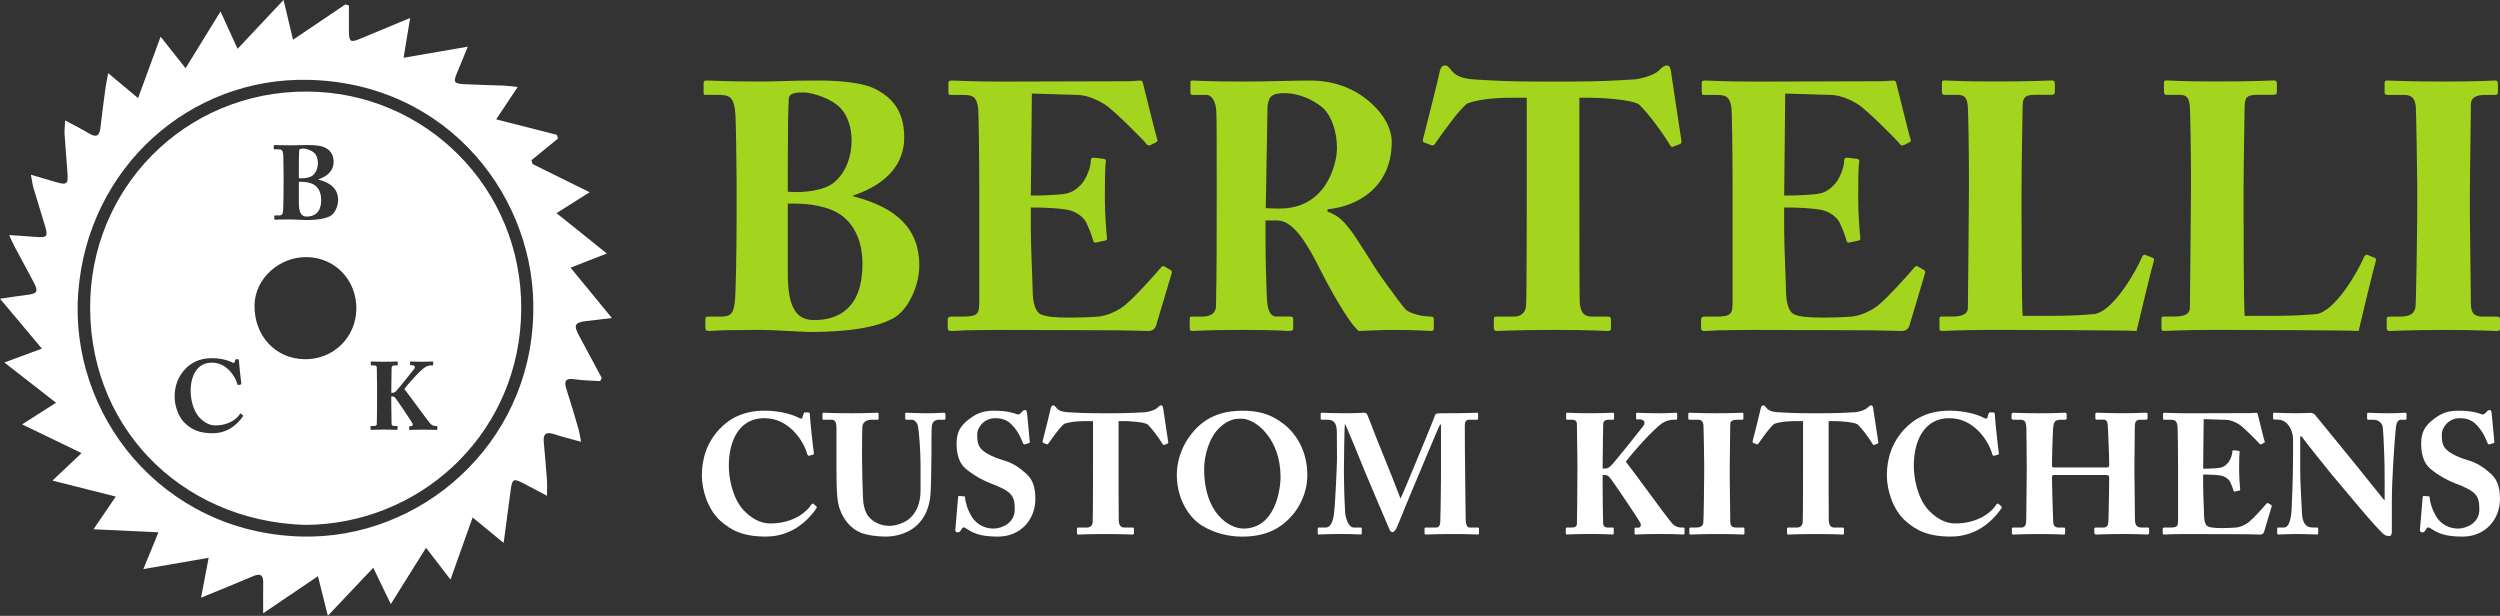 <?xml version="1.0" encoding="UTF-8"?>
<svg xmlns="http://www.w3.org/2000/svg" id="Capa_2" data-name="Capa 2" viewBox="0 0 1076.7 265.23">
  <rect x="0" y="0" width="1076.7" height="265.23" fill="#333333" stroke="none"/>
  <defs>
    <style>
      .cls-1 {
        fill: #a4d51e;
      }

      .cls-1, .cls-2 {
        stroke-width: 0px;
      }

      .cls-2 {
        fill: #fff;
      }
    </style>
  </defs>
  <g id="Capa_1-2" data-name="Capa 1">
    <g>
      <g>
        <path class="cls-1" d="M317.22,76.37c0-5.59-.3-24.02-.45-26.44-.45-8.76-2.87-9.06-7.85-9.06h-4.83c-1.06,0-1.06-.15-1.06-1.36v-3.48c0-.91.15-1.36,1.21-1.36,1.96,0,9.21.45,23.56.45,4.83,0,13.9-.45,24.17-.45,10.88,0,20.54,1.06,25.83,4.08,8.61,4.68,11.63,11.63,11.63,20.54,0,9.97-6.04,19.64-22.05,24.93v.3c18.73,4.83,28.55,13.9,28.55,29.91,0,8.16-4.53,19.34-11.78,22.96-6.19,3.17-16.77,5.59-35.5,5.59-1.36,0-5.29-.3-9.52-.45-4.38-.3-9.06-.45-11.93-.45-7.55,0-12.54.15-15.86.15-3.17.15-4.83.3-5.89.3-1.51,0-1.66-.45-1.66-1.66v-3.32c0-.91.15-1.21,1.51-1.21h5.29c4.53,0,5.29-1.81,5.89-6.34.45-3.47.76-23.41.76-35.8v-17.83ZM339.28,82.56c6.19.6,15.86-.3,20.24-4.23,4.98-4.38,7.25-11.18,7.25-17.82,0-5.74-1.81-11.78-6.19-15.26-5.14-4.08-12.54-5.44-14.2-5.44-3.17,0-6.49.15-6.65,2.57-.3,3.02-.45,16.16-.45,28.7v11.48ZM339.28,117.61c0,14.35,3.32,20.24,11.33,20.24,10.73,0,20.84-5.29,20.84-24.17,0-12.23-5.44-20.24-13.59-23.41-7.55-2.87-14.8-2.57-18.58-2.57v29.91Z"></path>
        <path class="cls-1" d="M443.95,84.23c6.95,0,13.59-.45,15.41-.91,2.57-.6,4.68-1.96,6.95-4.68,1.66-2.27,3.47-6.49,3.47-9.37,0-1.06.45-1.36,1.21-1.36l4.08.45c.76.15,1.36.3,1.21,1.21-.45,2.57-.45,10.42-.45,15.71,0,6.8.6,14.05.91,17.22.15.91-.45,1.06-1.21,1.21l-3.63.76c-.6.15-.91-.15-1.21-1.21-.61-2.42-2.12-5.89-3.02-7.7-1.66-2.87-5.29-4.83-8.31-5.29-4.08-.6-8.76-.91-15.41-.91v9.06c0,8.16.76,22.81.76,25.53,0,7.86,1.66,10.58,3.63,11.48,2.27.91,5.13,1.36,12.69,1.36,2.57,0,8.91-.15,12.08-.45,3.02-.3,7.55-1.81,11.48-4.98,3.93-3.17,12.39-12.54,15.41-16.16.6-.61,1.06-.76,1.51-.45l2.57,1.51c.6.3.75.76.6,1.21l-6.8,22.81c-.45,1.36-1.51,2.27-3.32,2.27-.76,0-4.08-.15-13.75-.3-9.82,0-25.83-.15-51.96-.15-5.59,0-9.82.15-12.84.15-3.17.15-5.14.3-6.5.3-1.06,0-1.36-.45-1.36-1.66v-3.17c0-.91.45-1.36,1.51-1.36h4.53c6.95,0,7.55-1.06,7.55-6.34v-50.6c0-12.54-.3-31.12-.45-32.63-.6-4.83-2.12-5.89-6.19-5.89h-5.89c-.6,0-.76-.45-.76-1.51v-3.63c0-.45.15-1.06,1.06-1.06,3.32,0,8.61.45,22.36.45l53.02-.15c2.42,0,5.29-.3,6.04-.3s1.06.3,1.21.76c.6,2.12,5.59,22.81,6.19,24.32.3.76.3,1.06-.45,1.51l-2.42,1.21c-.6.3-1.36.15-1.81-.6-.76-1.21-14.35-14.8-17.83-16.92-3.17-1.96-7.4-3.93-11.48-4.08l-19.94-.61-.45,43.96Z"></path>
        <path class="cls-1" d="M524.01,73.35c0-11.18,0-20.84-.15-24.92-.15-4.98-2.11-7.55-4.23-7.55h-6.04c-.76,0-.91-.45-.91-1.06v-4.08c0-.76.15-1.06.91-1.06,1.36,0,6.04.45,22.51.45,8.46,0,21.75-.45,27.94-.45,11.78,0,20.54,4.23,26.74,9.97,5.44,4.98,8.61,10.88,8.61,16.47,0,19.18-14.35,27.79-27.64,29v1.06c4.68,1.51,7.1,4.38,9.97,8.01,1.96,2.42,10.27,15.86,11.48,17.67.91,1.36,9.06,12.84,12.08,16.31,1.81,1.96,7.55,3.17,11.03,3.17,1.06,0,1.21.6,1.21,1.21v3.63c0,.91-.15,1.36-1.21,1.36-1.21,0-5.14-.45-16.77-.45-4.38,0-9.97.3-14.35.45-4.53-3.48-13.9-21-16.46-26.13-5.14-10.27-11.33-21.45-18.58-21.45h-5.13v7.7c0,8.91.45,25.83.76,27.79.3,3.17,1.51,5.89,3.78,5.89h6.19c1.06,0,1.21.45,1.21,1.21v3.63c0,1.06-.15,1.36-2.42,1.36-.15,0-3.93-.45-19.79-.45s-19.49.45-21.15.45c-1.21,0-1.21-.45-1.21-1.51v-3.47c0-.76,0-1.21.75-1.21h4.53c3.32,0,6.04-1.06,6.04-4.83.3-14.95.3-29.15.3-43.5v-14.65ZM545.15,89.66c2.87.15,4.68.15,6.04.15,19.94,0,24.62-19.03,24.62-26.13s-2.42-13.59-5.74-16.92c-5.44-4.83-12.24-6.65-16.77-6.65-2.57,0-4.53.3-5.74,1.36-.91.6-1.36,2.27-1.66,4.08l-.76,44.11Z"></path>
        <path class="cls-1" d="M657.54,42.08h-5.29c-4.83,0-13.9.15-20.24,2.42-3.32,2.42-9.97,11.63-13.75,17.07-.45.75-.91,1.21-1.51,1.06l-3.32-1.21c-.6-.15-.76-.91-.6-1.36,1.66-6.34,6.65-26.28,7.25-29.3.45-1.96,1.21-2.57,2.27-2.57s1.51.6,2.87,2.27c1.66,2.12,4.53,3.47,9.97,3.78,8.01.45,14.35.91,30.06.91h8.76c16.47,0,22.96-.6,29.3-.91,3.32-.15,9.22-1.97,11.03-3.78,1.51-1.51,2.42-2.27,3.48-2.27s1.51.6,1.81,2.42c.45,3.32,3.32,22.05,4.53,30.06.15.6-.15,1.21-.61,1.36l-3.17,1.21c-.6.15-.91-.3-1.51-1.36-3.32-5.44-9.22-13.29-12.99-16.92-3.78-2.27-17.22-2.87-20.69-2.87h-4.98v41.54c0,2.12,0,44.41.15,46.68.3,3.78,1.51,6.04,5.14,6.04h6.8c1.36,0,1.51.45,1.51,1.51v3.47c0,.76-.15,1.21-1.51,1.21-1.51,0-6.34-.45-23.11-.45s-22.36.45-24.47.45c-1.21,0-1.36-.61-1.36-1.81v-2.87c0-1.06.15-1.51,1.06-1.51h7.7c3.02,0,4.83-1.81,5.13-4.53.3-3.17.3-49.55.3-52.42v-37.31Z"></path>
        <path class="cls-1" d="M768.4,84.23c6.95,0,13.59-.45,15.41-.91,2.57-.6,4.68-1.96,6.95-4.68,1.66-2.27,3.47-6.49,3.47-9.37,0-1.06.45-1.36,1.21-1.36l4.08.45c.76.15,1.36.3,1.21,1.21-.45,2.57-.45,10.42-.45,15.71,0,6.8.6,14.05.91,17.22.15.91-.45,1.06-1.21,1.21l-3.63.76c-.6.15-.91-.15-1.21-1.21-.61-2.42-2.12-5.89-3.02-7.7-1.66-2.87-5.29-4.83-8.31-5.29-4.08-.6-8.76-.91-15.41-.91v9.06c0,8.16.76,22.81.76,25.53,0,7.86,1.66,10.58,3.63,11.48,2.27.91,5.13,1.36,12.69,1.36,2.57,0,8.91-.15,12.08-.45,3.02-.3,7.55-1.81,11.48-4.98,3.93-3.17,12.39-12.54,15.41-16.16.6-.61,1.06-.76,1.51-.45l2.57,1.51c.6.3.75.76.6,1.21l-6.8,22.81c-.45,1.36-1.51,2.27-3.32,2.27-.76,0-4.08-.15-13.75-.3-9.82,0-25.83-.15-51.96-.15-5.59,0-9.82.15-12.84.15-3.17.15-5.14.3-6.5.3-1.06,0-1.36-.45-1.36-1.66v-3.17c0-.91.45-1.36,1.51-1.36h4.53c6.95,0,7.55-1.06,7.55-6.34v-50.6c0-12.54-.3-31.12-.45-32.63-.6-4.83-2.12-5.89-6.19-5.89h-5.89c-.6,0-.76-.45-.76-1.51v-3.63c0-.45.15-1.06,1.06-1.06,3.32,0,8.61.45,22.36.45l53.02-.15c2.42,0,5.29-.3,6.04-.3s1.06.3,1.21.76c.6,2.12,5.59,22.81,6.19,24.32.3.76.3,1.06-.45,1.51l-2.42,1.21c-.6.3-1.36.15-1.81-.6-.76-1.21-14.35-14.8-17.83-16.92-3.17-1.96-7.4-3.93-11.48-4.08l-19.94-.61-.45,43.96Z"></path>
        <path class="cls-1" d="M870.66,94.8c0,2.57,0,35.2.45,41.24h8.61c7.1,0,13.9,0,22.05-.76,8.16-.75,18.43-18.88,20.69-24.47.45-.91.91-1.36,1.81-.91l3.02,1.21c.45.3.45.45.3,1.36-.45,1.06-6.49,25.98-7.4,30.06-3.93-.3-47.43-.45-61.33-.45-14.96,0-20.39.45-22.36.45-1.06,0-1.21-.3-1.21-1.36v-3.78c0-.76.15-1.06,1.06-1.06h4.68c5.59,0,6.5-2.11,6.5-3.78,0-2.87.45-40.48.45-49.7v-8.46c0-9.67-.3-25.68-.45-28.1-.3-3.93-1.06-5.44-4.53-5.44h-5.59c-.91,0-1.06-.76-1.06-1.51v-3.63c0-.76.15-1.06,1.06-1.06,1.66,0,7.1.45,20.84.45,17.67,0,24.02-.45,25.38-.45,1.21,0,1.36.45,1.36,1.51v3.47c0,.76-.3,1.21-1.51,1.21h-7.1c-4.68,0-5.29,1.51-5.29,5.59,0,1.96-.45,24.77-.45,35.35v12.99Z"></path>
        <path class="cls-1" d="M966.28,94.8c0,2.57,0,35.2.45,41.24h8.61c7.1,0,13.9,0,22.05-.76,8.16-.75,18.43-18.88,20.69-24.47.45-.91.91-1.36,1.81-.91l3.02,1.21c.45.3.45.45.3,1.36-.45,1.06-6.49,25.98-7.4,30.06-3.93-.3-47.43-.45-61.33-.45-14.96,0-20.39.45-22.36.45-1.06,0-1.21-.3-1.21-1.36v-3.78c0-.76.15-1.06,1.06-1.06h4.68c5.59,0,6.5-2.11,6.5-3.78,0-2.87.45-40.48.45-49.7v-8.46c0-9.67-.3-25.68-.45-28.1-.3-3.93-1.06-5.44-4.53-5.44h-5.59c-.91,0-1.06-.76-1.06-1.51v-3.63c0-.76.15-1.06,1.06-1.06,1.66,0,7.1.45,20.84.45,17.67,0,24.02-.45,25.38-.45,1.21,0,1.36.45,1.36,1.51v3.47c0,.76-.3,1.21-1.51,1.21h-7.1c-4.68,0-5.29,1.51-5.29,5.59,0,1.96-.45,24.77-.45,35.35v12.99Z"></path>
        <path class="cls-1" d="M1041.05,78.79c0-3.63-.45-30.82-.6-32.78-.3-3.63-1.81-5.13-4.99-5.13h-7.25c-.75,0-1.21-.3-1.21-.91v-4.38c0-.6.45-.91,1.06-.91,1.81,0,9.52.45,24.32.45s20.24-.45,22.36-.45c.75,0,1.06.45,1.06,1.36v3.78c0,.75-.45,1.06-1.21,1.06h-4.38c-3.78,0-6.04,1.21-6.04,3.93,0,1.51-.45,34.89-.45,36.71v11.63c0,1.51.45,36.4.45,37.76,0,4.68,2.27,5.44,5.14,5.44h6.19c.76,0,1.21.3,1.21,1.06v4.23c0,.61-.45.91-1.36.91-1.81,0-7.86-.45-22.21-.45-15.86,0-22.35.45-24.02.45-.76,0-1.21-.3-1.21-1.21v-4.08c0-.6.45-.91,1.21-.91h4.38c3.02,0,6.19-.45,6.8-4.08.3-2.27.76-34.89.76-42.9v-10.57Z"></path>
      </g>
      <g>
        <g>
          <path class="cls-2" d="M310.29,224.34c-5.44-4.85-8.01-13.3-8.01-19.62,0-7.57,2.42-14.4,7.57-19.91,4.19-4.48,10.29-7.94,19.4-7.94,6.69,0,12.2,1.69,14.77,3.08,1.03.52,1.4.44,1.54-.07l.59-1.84c.15-.44.3-.44,1.4-.44s1.25.15,1.25,1.18c0,1.4,1.32,13.89,1.69,16.09.07.52,0,.88-.37.96l-1.62.44c-.37.15-.66-.15-.88-.81-.81-2.94-2.79-6.69-5.88-9.85-3.16-3.08-7.05-5.51-12.64-5.51-10.73,0-15.28,9.77-15.21,20.65,0,4.63,1.32,13.67,6.54,19.18,4.78,4.92,8.96,5.51,11.46,5.51,8.38,0,14.62-3.82,17.34-7.86.37-.59.74-.88,1.1-.59l1.25,1.1c.22.15.29.44,0,.88-4.26,6.17-11.39,12.12-21.75,12.12-9.77,0-14.92-2.64-19.54-6.76Z"></path>
          <path class="cls-2" d="M360.25,184.52c0-2.57-.52-3.75-2.06-3.75h-3.45c-.44,0-.52-.15-.52-.66v-1.76c0-.44.07-.59.66-.59.74,0,4.34.22,12.05.22,6.47,0,9.99-.22,10.8-.22.59,0,.66.15.66.59v1.91c0,.37-.07.51-.59.51h-2.5c-2.5,0-3.75,1.4-3.89,2.87-.07.81-.15,5.8-.15,9.55v4.85c0,3.89.29,13.22.37,15.58.07,3.38.74,6.69,2.35,8.74,2.42,2.94,5.88,4.11,9.18,4.11,2.72,0,6.69-1.4,8.67-3.23,2.94-2.64,4.63-6.68,4.63-11.98v-11.32c0-6.17-.73-14.25-1.03-15.94-.29-1.91-1.47-3.23-2.72-3.23h-2.35c-.44,0-.51-.22-.51-.59v-1.91c0-.37.07-.51.51-.51.74,0,4.12.22,9.11.22,3.97,0,6.32-.22,6.98-.22s.73.29.73.66v1.62c0,.44-.07.73-.44.73h-2.28c-2.79,0-3.01,2.06-3.16,2.79-.15,1.03-.15,11.17-.15,12.2s-.15,13.89-.37,16.75c-.44,6.02-2.42,10.65-6.24,14.03-3.23,2.87-8.23,4.56-13,4.56-3.45,0-8.16-.52-11.24-1.84-3.53-1.54-6.76-5-8.52-9.7-1.25-3.16-1.54-8.08-1.54-17.71v-17.34Z"></path>
          <path class="cls-2" d="M415.14,213.76c.29,0,.51.07.51.59.15,2.28,1.18,5.44,2.94,8.3,2.13,3.38,5.73,5,9.26,5s9.18-2.35,9.18-8.16c0-6.1-1.18-7.86-10.73-11.46-2.2-.81-6.91-3.16-10.65-6.39-2.57-2.28-3.67-6.17-3.67-10.43,0-4.48,1.1-7.49,5.51-10.8,3.3-2.5,6.1-3.53,10.58-3.53,5.36,0,8.23.88,9.77,1.47.74.29,1.25.15,1.69-.37l.96-.96c.29-.29.66-.44,1.1-.44.51,0,.66.81.74,1.25l1.18,12.56c0,.3-.15.37-.37.44l-1.62.51c-.37.15-.74,0-.96-.51-.81-2.13-2.06-5-4.56-7.64-1.84-2.06-4.04-3.08-7.35-3.08-5.51,0-7.79,4.78-7.79,6.68,0,2.72.07,4.92,1.91,6.76,1.91,1.98,6.1,3.75,9.7,4.78,3.53,1.03,6.39,2.87,9.4,5.58,2.87,2.57,4.04,5.8,4.04,10.95,0,8.96-6.39,16.24-16.09,16.24-6.61,0-10.06-1.1-13.15-3.16-.88-.59-1.32-.81-1.69-.81-.44,0-.73.51-1.18,1.25-.44.81-.81.88-1.32.88-.81,0-1.1-.37-1.03-1.18l1.18-13.96c.08-.51.3-.51.59-.51l1.91.15Z"></path>
          <path class="cls-2" d="M470.76,181.36h-2.57c-2.35,0-6.76.07-9.85,1.18-1.62,1.18-4.85,5.66-6.68,8.3-.22.37-.44.59-.74.51l-1.62-.59c-.29-.07-.37-.44-.29-.66.81-3.09,3.23-12.78,3.52-14.25.22-.96.59-1.25,1.1-1.25s.74.29,1.4,1.1c.81,1.03,2.2,1.69,4.85,1.84,3.89.22,6.98.44,14.62.44h4.26c8.01,0,11.17-.29,14.25-.44,1.62-.07,4.48-.95,5.36-1.84.73-.74,1.17-1.1,1.69-1.1s.74.29.88,1.18c.22,1.62,1.62,10.73,2.2,14.62.07.3-.07.59-.3.66l-1.54.59c-.29.07-.44-.15-.74-.66-1.62-2.64-4.48-6.47-6.32-8.23-1.84-1.1-8.38-1.4-10.07-1.4h-2.42v20.21c0,1.03,0,21.6.07,22.7.15,1.84.74,2.94,2.5,2.94h3.3c.66,0,.74.22.74.73v1.69c0,.37-.07.59-.74.59-.73,0-3.08-.22-11.24-.22s-10.87.22-11.9.22c-.59,0-.66-.29-.66-.88v-1.4c0-.51.07-.73.52-.73h3.75c1.47,0,2.35-.88,2.5-2.2.15-1.54.15-24.1.15-25.5v-18.15Z"></path>
          <path class="cls-2" d="M517.63,226.33c-5.22-3.16-10.8-11.1-10.8-21.82,0-4.48,1.18-11.46,6.83-18.29,6.47-7.86,14.77-9.33,21.38-9.33,6.1,0,11.76.96,17.93,5.8,5.58,4.41,10.07,11.83,10.07,21.97,0,5.36-1.69,10.95-5.51,16.09-4.78,5.95-11.02,10.36-22.63,10.36-5.07,0-11.46-1.18-17.27-4.78ZM551.5,205.24c0-16.09-10.58-24.91-16.75-24.91-1.47,0-5.14-.37-9.62,3.97-4.34,4.12-6.54,11.83-6.54,17.85,0,18.81,10.8,25.5,16.9,25.5,13.59,0,16.02-16.38,16.02-22.41Z"></path>
          <path class="cls-2" d="M579.28,220.37c.22,2.72,1.4,6.83,3.82,6.83h2.86c.44,0,.52.22.52.51v1.98c0,.29-.07.51-.66.51-.81,0-2.79-.22-8.16-.22-6.24,0-8.82.22-9.48.22-.59,0-.66-.07-.66-.66v-1.91c0-.22.07-.44.44-.44h3.01c2.35,0,3.23-3.38,3.53-5.73.66-5.22,1.32-22.56,1.32-23.88l-.07-11.24c0-3.38-.74-5.58-4.04-5.58h-2.42c-.44,0-.51-.22-.51-.51v-2.06c0-.22.07-.44.51-.44.74,0,2.72.22,11.39.22,3.45,0,5.73-.22,6.61-.22.74,0,1.32.07,1.76,1.25,4.7,12.49,9.99,24.69,14.11,35.71.81-1.4,6.39-15.06,6.83-16.09.29-.73,7.64-18.29,8.01-19.76.22-.81,1.18-.88,3.38-.88,11.46,0,13.96-.22,14.77-.22.37,0,.44.22.44.66v1.69c0,.44-.07.66-.59.66h-3.23c-1.69,0-1.91,1.32-1.91,2.87,0,1.1.07,19.18.15,20.72,0,1.47.22,17.56.22,18.88,0,2.79.66,3.97,1.69,3.97h3.53c.44,0,.52.22.52.51v1.84c0,.44-.07.66-.66.66-.88,0-2.2-.22-10.87-.22-7.5,0-10.36.22-11.32.22-.51,0-.59-.22-.59-.66v-1.84c0-.37.07-.51.59-.51h4.12c1.25,0,1.91-.44,2.06-2.5.08-.88.3-14.26.3-19.4v-22.41h-.44c-.73,1.25-8.96,21.23-10.29,24.25-1.54,3.38-8.08,19.69-8.45,20.35-.37.59-.88,1.69-1.76,1.69-.52,0-.96-.51-1.32-1.32-.22-.51-9.92-23.29-10.43-24.61-1.32-3.38-8.08-19.84-8.67-20.72-.3,1.03-.44,19.62-.44,20.5s.07,10.87.52,17.34Z"></path>
        </g>
        <g>
          <path class="cls-2" d="M690.23,201.78h1.25c.59,0,1.4-.37,2.06-.96,1.32-1.03,13.22-16.09,14.18-17.34,1.32-1.76,0-2.86-1.47-2.86h-1.25c-.29,0-.37-.15-.37-.51v-1.84c0-.37.15-.51.44-.51.88,0,3.9.22,9.7.22,3.6,0,6.17-.22,7.05-.22.37,0,.51.15.51.51v1.98c0,.37-.22.51-.59.51h-1.18c-1.03,0-2.79.37-4.26,1.25-4.04,2.42-13.59,13.45-16.09,16.83,4.7,5.95,16.68,22.78,19.91,26.52,1.4,1.62,3.09,1.84,3.97,1.84h.88c.37,0,.52.22.52.51v1.98c0,.37-.15.51-.59.51-.73,0-3.16-.22-10.51-.22-6.1,0-8.96.22-9.99.22-.29,0-.44-.15-.44-.59v-1.91c0-.29.15-.44.44-.44h1.1c1.25,0,1.32-1.25,1.03-1.91-.66-1.47-12.05-18.37-13.3-19.76-.44-.51-1.18-1.03-1.98-1.03h-1.03v5.51c0,3.67.15,14.47.22,15.5.07.96.74,1.62,1.69,1.62h2.28c.37,0,.59.15.59.44v2.06c0,.29-.07.51-.44.51-.88,0-3.08-.22-9.92-.22s-9.11.22-9.77.22c-.37,0-.52-.15-.52-.51v-2.06c0-.37.22-.44.52-.44h2.28c1.32,0,1.84-.59,1.98-1.32.07-.66.22-13.96.22-23v-4.26c0-1.32-.22-15.28-.22-16.09s-.37-1.76-2.2-1.76h-1.84c-.44,0-.59-.15-.59-.51v-2.06c0-.29.15-.44.59-.44.88,0,3.08.22,9.7.22s8.82-.22,9.77-.22c.44,0,.59.15.59.59v1.91c0,.37-.15.51-.52.51h-1.76c-1.47,0-2.42.52-2.42,2.13,0,1.1-.22,12.56-.22,16.16v2.72Z"></path>
          <path class="cls-2" d="M733.95,199.21c0-1.76-.22-14.99-.29-15.94-.15-1.76-.88-2.5-2.42-2.5h-3.53c-.37,0-.59-.15-.59-.44v-2.13c0-.29.22-.44.51-.44.88,0,4.63.22,11.83.22s9.84-.22,10.87-.22c.37,0,.52.22.52.66v1.84c0,.37-.22.51-.59.51h-2.13c-1.84,0-2.94.59-2.94,1.91,0,.73-.22,16.97-.22,17.85v5.66c0,.73.22,17.71.22,18.37,0,2.28,1.1,2.65,2.5,2.65h3.01c.37,0,.59.15.59.51v2.06c0,.29-.22.44-.66.44-.88,0-3.82-.22-10.8-.22-7.71,0-10.87.22-11.68.22-.37,0-.59-.15-.59-.59v-1.98c0-.29.22-.44.59-.44h2.13c1.47,0,3.01-.22,3.31-1.98.15-1.1.37-16.97.37-20.87v-5.14Z"></path>
          <path class="cls-2" d="M776.56,181.36h-2.57c-2.35,0-6.76.07-9.85,1.18-1.62,1.18-4.85,5.66-6.68,8.3-.22.37-.44.59-.74.51l-1.62-.59c-.3-.07-.37-.44-.3-.66.81-3.09,3.23-12.78,3.53-14.25.22-.96.59-1.25,1.1-1.25s.74.29,1.4,1.1c.81,1.03,2.2,1.69,4.85,1.84,3.89.22,6.98.44,14.62.44h4.26c8.01,0,11.17-.29,14.25-.44,1.62-.07,4.48-.95,5.36-1.84.74-.74,1.18-1.1,1.69-1.1s.74.29.88,1.18c.22,1.62,1.62,10.73,2.2,14.62.07.3-.08.59-.3.66l-1.54.59c-.29.07-.44-.15-.74-.66-1.62-2.64-4.48-6.47-6.32-8.23-1.84-1.1-8.38-1.4-10.07-1.4h-2.42v20.21c0,1.03,0,21.6.07,22.7.15,1.84.74,2.94,2.5,2.94h3.3c.66,0,.74.22.74.73v1.69c0,.37-.07.59-.74.59-.73,0-3.08-.22-11.24-.22s-10.87.22-11.9.22c-.59,0-.66-.29-.66-.88v-1.4c0-.51.07-.73.52-.73h3.75c1.47,0,2.35-.88,2.5-2.2.15-1.54.15-24.1.15-25.5v-18.15Z"></path>
          <path class="cls-2" d="M820.64,224.34c-5.44-4.85-8.01-13.3-8.01-19.62,0-7.57,2.42-14.4,7.57-19.91,4.19-4.48,10.29-7.94,19.4-7.94,6.69,0,12.2,1.69,14.77,3.08,1.03.52,1.4.44,1.54-.07l.59-1.84c.15-.44.3-.44,1.4-.44s1.25.15,1.25,1.18c0,1.4,1.32,13.89,1.69,16.09.07.52,0,.88-.37.96l-1.62.44c-.37.15-.66-.15-.88-.81-.81-2.94-2.79-6.69-5.88-9.85-3.16-3.08-7.05-5.51-12.64-5.51-10.73,0-15.28,9.77-15.21,20.65,0,4.63,1.32,13.67,6.54,19.18,4.78,4.92,8.96,5.51,11.46,5.51,8.38,0,14.62-3.82,17.34-7.86.37-.59.74-.88,1.1-.59l1.25,1.1c.22.15.29.44,0,.88-4.26,6.17-11.39,12.12-21.75,12.12-9.77,0-14.92-2.64-19.54-6.76Z"></path>
          <path class="cls-2" d="M872.88,201.05c0-4.55-.15-14.47-.15-15.5,0-3.75-.51-4.78-2.5-4.78h-3.01c-.81,0-.88-.29-.88-.73v-1.4c0-.44.07-.88.81-.88,1.25,0,3.6.22,10.95.22s9.84-.22,11.09-.22c.81,0,.88.22.88.81v1.54c0,.44-.07.66-.88.66h-1.76c-2.64,0-3.01,1.25-3.23,4.04-.07,1.03-.44,10.73-.44,14.84v1.1c0,.37.22.59,1.18.59h21.97c1.1,0,1.47-.15,1.47-.96v-.74c0-4.19-.52-14.4-.52-15.14-.07-2.35-.37-3.75-1.69-3.75h-3.01c-.66,0-.73-.22-.73-.73v-1.62c0-.44.07-.66.66-.66,1.32,0,4.48.22,10.73.22s9.18-.22,10.14-.22c.88,0,.96.22.96.81v1.4c0,.52-.07.81-.96.81h-2.2c-2.13,0-2.35,1.25-2.35,3.75,0,1.03-.15,13.45-.15,16.16v2.5c0,2.35.15,16.31.22,20.35,0,2.65.74,3.68,2.94,3.68h2.5c.59,0,.66.22.66.66v1.62c0,.37-.07.73-.81.73-1.18,0-3.68-.22-10.29-.22-7.5,0-9.85.22-11.54.22-.81,0-.96-.37-.96-.73v-1.62c0-.44.07-.66.81-.66h3.23c1.76,0,1.98-1.4,2.06-3.23.15-3.45.3-15.28.3-17.63v-.88c0-.81-.74-.88-1.62-.88h-21.97c-.81,0-1.03.22-1.03.88v1.1c0,1.84.29,13.15.51,18.15.07,1.76.81,2.5,2.42,2.5h2.06c.59,0,.66.15.66.59v1.76c0,.44-.07.66-.66.66-1.32,0-3.89-.22-10.07-.22-7.79,0-9.99.22-11.46.22-.66,0-.74-.22-.74-.81v-1.54c0-.51.07-.66.74-.66h3.38c1.84,0,2.06-1.76,2.06-3.38.07-3.45.22-17.71.22-19.62v-3.16Z"></path>
          <path class="cls-2" d="M948.85,201.86c3.38,0,6.61-.22,7.49-.44,1.25-.3,2.28-.96,3.38-2.28.81-1.1,1.69-3.16,1.69-4.56,0-.52.22-.66.59-.66l1.98.22c.37.07.66.15.59.59-.22,1.25-.22,5.07-.22,7.64,0,3.31.3,6.83.44,8.38.07.44-.22.51-.59.59l-1.76.37c-.3.07-.44-.07-.59-.59-.29-1.18-1.03-2.86-1.47-3.75-.81-1.4-2.57-2.35-4.04-2.57-1.98-.3-4.26-.44-7.49-.44v4.41c0,3.97.37,11.09.37,12.42,0,3.82.81,5.14,1.76,5.58,1.1.44,2.5.66,6.17.66,1.25,0,4.34-.07,5.88-.22,1.47-.15,3.67-.88,5.58-2.42,1.91-1.54,6.02-6.1,7.49-7.86.3-.29.52-.37.74-.22l1.25.73c.29.15.37.37.29.59l-3.31,11.09c-.22.66-.73,1.1-1.62,1.1-.37,0-1.98-.07-6.69-.15-4.78,0-12.56-.07-25.27-.07-2.72,0-4.78.07-6.24.07-1.54.07-2.5.15-3.16.15-.52,0-.66-.22-.66-.81v-1.54c0-.44.22-.66.74-.66h2.2c3.38,0,3.67-.52,3.67-3.09v-24.61c0-6.1-.15-15.14-.22-15.87-.3-2.35-1.03-2.87-3.01-2.87h-2.86c-.29,0-.37-.22-.37-.73v-1.76c0-.22.08-.51.52-.51,1.62,0,4.19.22,10.87.22l25.79-.07c1.18,0,2.57-.15,2.94-.15s.51.15.59.37c.29,1.03,2.72,11.09,3.01,11.83.15.37.15.51-.22.74l-1.18.59c-.29.15-.66.07-.88-.29-.37-.59-6.98-7.2-8.67-8.23-1.54-.96-3.6-1.91-5.58-1.98l-9.7-.29-.22,21.38Z"></path>
          <path class="cls-2" d="M1027.03,208.62c0-6.54-.07-10.14-.22-13.81-.07-2.86-.44-10.06-.66-11.17-.44-1.84-2.2-2.87-3.89-2.87h-2.35c-.37,0-.44-.22-.44-.66v-1.84c0-.37.07-.51.66-.51.81,0,3.16.22,8.6.22,4.41,0,6.17-.22,6.98-.22.66,0,.73.15.73.59v1.76c0,.37-.07.66-.37.66h-2.06c-1.25,0-1.98,1.25-2.2,3.89-.51,4.92-1.69,21.53-1.69,31.23v12.56c0,1.1-.07,2.42-1.1,2.42-1.1,0-2.06-.37-2.87-1.18-1.25-1.18-4.85-5.07-9.26-10.29-5.29-6.24-11.17-13.3-12.56-14.92-1.25-1.47-11.39-14.11-13.08-16.53h-.59v14.84c0,6.1.66,15.14.74,17.93.15,4.26,1.47,6.47,4.56,6.47h1.84c.52,0,.59.22.59.66v1.76c0,.44-.07.59-.59.59-.73,0-5.14-.22-8.6-.22-2.28,0-7.35.22-8.08.22-.29,0-.37-.15-.37-.66v-1.91c0-.22.07-.44.44-.44h2.57c1.62,0,2.79-2.35,3.16-7.28.07-1.4.66-13.15.66-24.03v-6.61c0-4.33-2.65-8.45-6.32-8.52l-1.84-.07c-.37,0-.44-.29-.44-.51v-1.98c0-.29.07-.44.44-.44s.95.07,2.35.07c1.47.07,3.82.15,7.64.15,2.5,0,4.7-.15,5.58-.15.96,0,1.54.29,2.13.95.37.44,14.84,18.15,17.05,20.87,1.03,1.25,11.76,14.7,12.56,15.65h.29v-6.69Z"></path>
          <path class="cls-2" d="M1045.91,213.76c.29,0,.51.07.51.59.15,2.28,1.18,5.44,2.94,8.3,2.13,3.38,5.73,5,9.26,5s9.18-2.35,9.18-8.16c0-6.1-1.18-7.86-10.73-11.46-2.2-.81-6.91-3.16-10.65-6.39-2.57-2.28-3.67-6.17-3.67-10.43,0-4.48,1.1-7.49,5.51-10.8,3.3-2.5,6.1-3.53,10.58-3.53,5.36,0,8.23.88,9.77,1.47.74.29,1.25.15,1.69-.37l.96-.96c.29-.29.66-.44,1.1-.44.51,0,.66.81.74,1.25l1.18,12.56c0,.3-.15.37-.37.44l-1.62.51c-.37.15-.74,0-.96-.51-.81-2.13-2.06-5-4.56-7.64-1.84-2.06-4.04-3.08-7.35-3.08-5.51,0-7.79,4.78-7.79,6.68,0,2.72.07,4.92,1.91,6.76,1.91,1.98,6.1,3.75,9.7,4.78,3.53,1.03,6.39,2.87,9.4,5.58,2.87,2.57,4.04,5.8,4.04,10.95,0,8.96-6.39,16.24-16.09,16.24-6.61,0-10.06-1.1-13.15-3.16-.88-.59-1.32-.81-1.69-.81-.44,0-.73.51-1.18,1.25-.44.81-.81.88-1.32.88-.81,0-1.1-.37-1.03-1.18l1.18-13.96c.08-.51.3-.51.59-.51l1.91.15Z"></path>
        </g>
      </g>
      <path class="cls-2" d="M252.66,138.27c3.21-.42,6.44-.78,10.87-1.3-6.41-7.82-11.86-14.46-17.79-21.69,5.16-2.01,9.67-3.77,15.62-6.1-7.78-6.24-14.53-11.65-21.67-17.38,4.82-3.05,9.05-5.72,14.27-9.01-9-4.45-16.77-8.28-24.55-12.12-.18-.55-.37-1.11-.54-1.66,3.82-3.12,7.64-6.23,11.46-9.35-.17-.53-.34-1.06-.51-1.6-8.49-2.16-16.98-4.33-26.13-6.66,3.33-5,6.02-9.04,9.28-13.94-2.78-.28-4.32-.52-5.86-.58-5.59-.22-11.17-.31-16.76-.6-5.06-.25-5.29-.81-3.22-5.6,1.34-3.12,2.58-6.3,4.32-10.57-9.88,1.71-18.39,3.18-27.63,4.77,1-6.04,1.81-10.95,2.82-17.14-8.03,3.34-14.77,6.13-21.5,8.95-4.2,1.75-4.81,1.37-4.86-3.21-.04-3.69-.01-7.39-.01-11.09-.49-.17-.99-.33-1.49-.5-7.34,4.94-14.68,9.89-22.58,15.23-1.36-5.75-2.55-10.75-4.07-17.14-7.05,7.51-13.17,14.01-19.81,21.06-2.58-5.67-4.73-10.38-7.35-16.11-5.37,8.71-10.08,16.37-15.04,24.46-3.66-4.62-6.85-8.65-10.76-13.59-3.48,9.48-6.47,17.65-9.7,26.45-4.51-3.76-8.31-6.93-12.88-10.74-.52,2.86-.88,4.4-1.09,5.96-.78,5.84-1.59,11.67-2.24,17.53-.4,3.47-1.72,4.4-4.88,2.49-3.08-1.86-6.31-3.47-10.31-5.64-.13,2.58-.35,4.12-.27,5.65.36,5.58.83,11.15,1.24,16.73.38,5.13-.18,5.59-5.01,4.17-3.26-.95-6.53-1.92-10.73-3.15.54,2.76.72,4.32,1.16,5.82,1.63,5.51,3.38,10.98,5,16.47,1.28,4.35.73,4.9-3.82,4.51-3.56-.3-7.12-.49-11.7-.8,1.12,2.38,1.65,3.68,2.31,4.91,2.71,5.07,5.48,10.1,8.15,15.18,2.29,4.35,1.78,5.14-3.18,5.73-3.26.38-6.5.91-11.21,1.59,6.47,7.71,12.05,14.35,18.04,21.49-5.61,2.08-10.29,3.81-16.15,5.98,7.96,6.21,14.83,11.56,22.24,17.33-4.96,3.16-9.2,5.86-14.6,9.31,9,4.36,16.81,8.13,25.59,12.37-4.38,4.14-8.04,7.59-12.54,11.84,9.52,2.41,18.07,4.56,27.28,6.88-3.41,5.02-6.23,9.16-9.59,14.09,9.9.45,18.57.86,27.97,1.3-2.33,5.68-4.22,10.3-6.51,15.85,9.97-1.72,18.68-3.23,28.13-4.87-1.14,6.01-2.11,11.02-3.28,17.18,8.38-3.44,15.43-6.25,22.42-9.25,3.1-1.33,4.41-.59,4.35,2.8-.07,4.06-.01,8.1-.01,13.16,8.33-5.64,15.77-10.68,23.58-15.96,1.45,5.81,2.71,10.81,4.27,17.03,7.03-7.43,13.1-13.85,19.56-20.67,2.56,5.32,4.81,9.98,7.55,15.65,5.38-8.59,10.11-16.15,15.18-24.25,3.72,4.86,6.73,8.75,10.53,13.69,3.39-9.53,6.35-17.83,9.53-26.75,4.72,3.88,8.58,7.04,13.36,10.96,1.14-8.59,2.08-15.84,3.08-23.07.62-4.49,1.21-4.77,5.32-2.65,3.16,1.63,6.28,3.31,10.27,5.43,0-3.14.12-5.01-.02-6.87-.4-5.42-.87-10.84-1.37-16.26-.32-3.53,1.01-4.55,4.4-3.43,3.53,1.16,7.15,2.05,11.68,3.31-.53-2.62-.73-4.17-1.16-5.65-1.65-5.64-3.3-11.3-5.12-16.9-1.12-3.45-.64-5.02,3.49-4.38,3.62.55,7.34.54,11.01.79.22-.45.44-.91.67-1.37-3.24-6.04-6.46-12.1-9.72-18.13-2.52-4.65-2-5.74,3.26-6.43ZM229.65,135.47c-1.44,56.23-48.7,97.05-100.04,95.6-60.02-1.71-100-52.69-95.9-105.32,4.2-53.77,48.19-92.62,99.25-91.36,60.9,1.47,98.34,51.71,96.7,101.09ZM128.71,76.75v-3.43c0-3.75.06-7.66.14-8.57.04-.72,1.03-.76,1.98-.76.49,0,2.71.41,4.23,1.62,1.31,1.04,1.85,2.85,1.85,4.56,0,1.98-.68,4.01-2.17,5.32-1.31,1.18-4.19,1.44-6.04,1.26ZM128.71,87.21v-8.92c1.13,0,3.29-.09,5.55.77,2.43.95,4.06,3.34,4.06,7,0,5.63-3.03,7.21-6.23,7.21-2.38,0-3.38-1.75-3.38-6.04ZM137.38,39.6c-53.7-3.05-96.36,37.74-98.47,88.53-2.23,54.17,38,96.24,92.51,97.94,48.7-.27,89.99-37.47,92.9-87.77,3.1-53.35-37.29-95.88-86.94-98.69ZM117.91,62.86c0-.27.04-.4.35-.4.59,0,2.75.13,7.03.13,1.45,0,4.16-.13,7.22-.13,3.25,0,6.13.31,7.7,1.22,2.57,1.4,3.47,3.47,3.47,6.13,0,2.97-1.8,5.85-6.57,7.44v.09c5.59,1.44,8.51,4.15,8.51,8.92,0,2.43-1.35,5.76-3.51,6.85-1.85.94-5,1.66-10.59,1.66-.41,0-1.59-.09-2.85-.13-1.31-.09-2.71-.13-3.56-.13-2.25,0-3.74.04-4.73.04-.94.04-1.44.09-1.75.09-.45,0-.5-.13-.5-.5v-.99c0-.27.04-.37.45-.37h1.57c1.35,0,1.57-.53,1.75-1.88.14-1.04.23-7,.23-10.69v-5.32c0-1.66-.09-7.16-.13-7.88-.14-2.62-.86-2.71-2.35-2.71h-1.44c-.31,0-.31-.04-.31-.41v-1.04ZM104.59,179.36c-2.54,3.68-6.8,7.23-12.97,7.23-5.82,0-8.89-1.57-11.65-4.04-3.24-2.88-4.77-7.93-4.77-11.7,0-4.5,1.44-8.58,4.51-11.86,2.49-2.67,6.13-4.73,11.56-4.73,3.98,0,7.26,1.01,8.8,1.84.61.31.83.27.92-.04l.34-1.1c.09-.25.18-.25.83-.25s.75.09.75.7c0,.83.79,8.28,1,9.59.04.31,0,.53-.21.58l-.96.25c-.22.09-.4-.09-.53-.48-.48-1.75-1.66-3.99-3.5-5.88-1.88-1.84-4.2-3.28-7.53-3.28-6.4,0-9.11,5.83-9.07,12.31,0,2.76.79,8.15,3.9,11.43,2.84,2.94,5.34,3.29,6.83,3.29,4.99,0,8.71-2.28,10.33-4.69.22-.35.44-.52.67-.35l.74.67c.13.08.17.25,0,.52ZM131.29,154.71c-12.65-.13-21.9-10.09-21.67-23.36.2-11.36,10.64-20.86,22.67-20.62,12.16.25,21.4,10.03,21.18,22.45-.22,12.22-9.93,21.65-22.17,21.53ZM188.33,184.87c0,.21-.08.29-.33.29-.41,0-1.77-.12-5.9-.12-3.43,0-5.04.12-5.62.12-.17,0-.24-.08-.24-.32v-1.08c0-.17.08-.24.24-.24h.62c.7,0,.74-.71.58-1.08-.37-.83-6.76-10.32-7.47-11.11-.24-.29-.65-.58-1.11-.58h-.58v3.09c0,2.06.08,8.14.12,8.71.03.53.41.91.94.91h1.29c.2,0,.33.08.33.24v1.15c0,.17-.04.29-.25.29-.49,0-1.73-.12-5.57-.12s-5.12.12-5.5.12c-.2,0-.29-.08-.29-.29v-1.15c0-.2.12-.24.29-.24h1.29c.74,0,1.03-.33,1.11-.74.04-.38.12-7.85.12-12.93v-2.39c0-.74-.12-8.58-.12-9.04s-.2-1-1.23-1h-1.04c-.24,0-.32-.08-.32-.29v-1.15c0-.17.08-.24.32-.24.5,0,1.74.12,5.46.12s4.96-.12,5.49-.12c.25,0,.33.08.33.32v1.08c0,.21-.08.29-.29.29h-.99c-.83,0-1.36.29-1.36,1.2,0,.62-.12,7.06-.12,9.09v1.52h.7c.33,0,.79-.2,1.15-.53.74-.58,7.43-9.05,7.97-9.75.74-.99,0-1.61-.83-1.61h-.7c-.17,0-.21-.09-.21-.29v-1.03c0-.21.09-.29.25-.29.49,0,2.18.12,5.44.12,2.03,0,3.47-.12,3.97-.12.2,0,.29.08.29.29v1.11c0,.21-.12.29-.33.29h-.65c-.59,0-1.57.21-2.39.71-2.27,1.35-7.64,7.55-9.05,9.45,2.64,3.35,9.37,12.8,11.19,14.91.79.91,1.74,1.03,2.23,1.03h.5c.21,0,.29.12.29.29v1.11Z"></path>
    </g>
  </g>
</svg>
